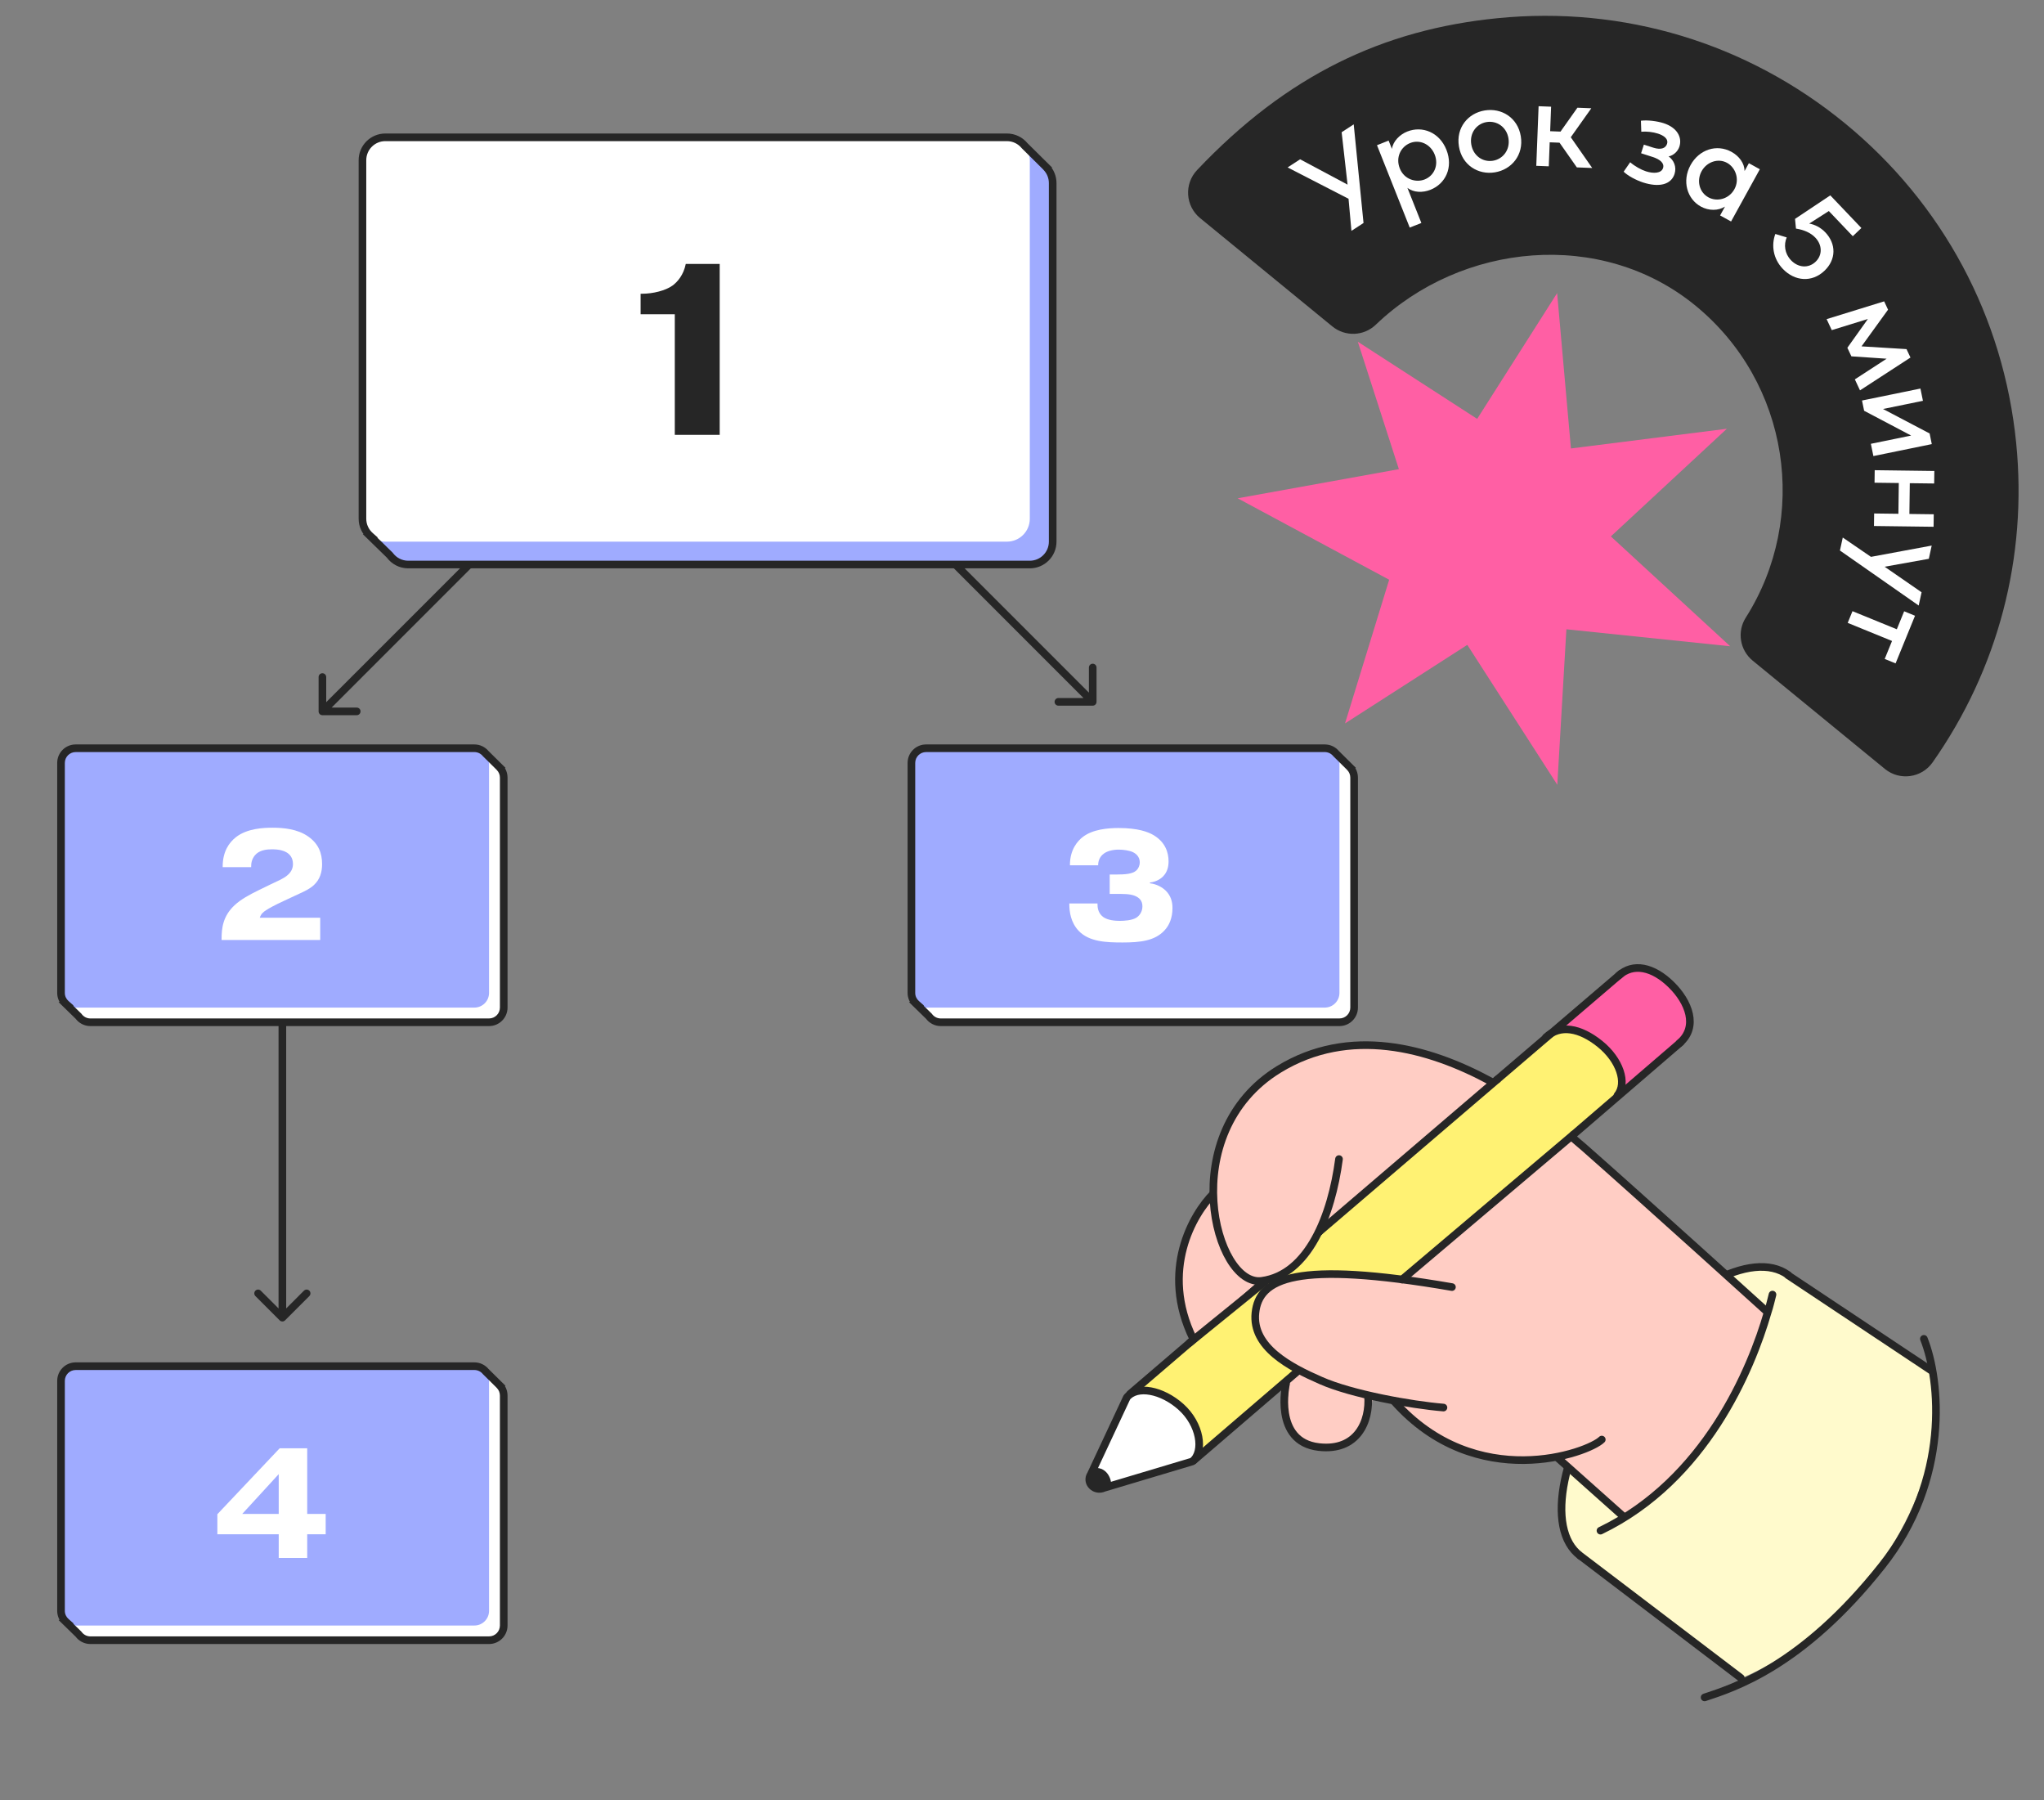 <svg width="268" height="236" viewBox="0 0 268 236" fill="none" xmlns="http://www.w3.org/2000/svg">
<rect x="0" y="0" width="268" height="236" fill="#808080" stroke="none"/>
<g clip-path="url(#clip0_5717_472)">
<path d="M36.669 173.074C36.865 173.269 37.181 173.269 37.376 173.074L40.558 169.892C40.754 169.697 40.754 169.38 40.558 169.185C40.363 168.99 40.047 168.99 39.851 169.185L37.023 172.013L34.194 169.185C33.999 168.99 33.683 168.99 33.487 169.185C33.292 169.38 33.292 169.697 33.487 169.892L36.669 173.074ZM37.023 130.75L36.523 130.75L36.523 172.721L37.023 172.721L37.523 172.721L37.523 130.75L37.023 130.75Z" fill="#262626"/>
<rect x="9.924" y="181.006" width="56.122" height="33.994" rx="1.924" fill="white"/>
<path d="M65.525 181.608L63.481 179.583L63.14 184.153L65.525 181.608Z" fill="white"/>
<path d="M10.325 214.239L8.642 212.595L13.252 211.493L10.325 214.239Z" fill="white"/>
<rect x="8" y="179.082" width="56.122" height="33.994" rx="1.924" fill="#9FABFF"/>
<path d="M62.198 179.082L62.198 178.582H62.198V179.082ZM63.685 179.785L63.298 180.103L63.315 180.123L63.333 180.141L63.685 179.785ZM65.525 181.608L65.838 181.998L66.276 181.647L65.877 181.252L65.525 181.608ZM65.52 181.612L65.208 181.221L64.784 181.56L65.157 181.955L65.52 181.612ZM66.046 182.93H66.546V182.93L66.046 182.93ZM10.297 214.211L10.7 213.916L10.676 213.882L10.646 213.853L10.297 214.211ZM8.642 212.595L8.498 212.116L7.685 212.36L8.292 212.953L8.642 212.595ZM8.651 212.592L8.795 213.071L9.656 212.813L8.983 212.217L8.651 212.592ZM8 181.006L7.5 181.006V181.006H8ZM9.924 179.082V178.582H9.924L9.924 179.082ZM62.198 179.082L62.198 179.582C62.641 179.582 63.036 179.784 63.298 180.103L63.685 179.785L64.071 179.468C63.627 178.928 62.953 178.582 62.198 178.582L62.198 179.082ZM63.685 179.785L63.333 180.141L65.174 181.963L65.525 181.608L65.877 181.252L64.036 179.43L63.685 179.785ZM65.525 181.608L65.213 181.217L65.208 181.221L65.52 181.612L65.833 182.002L65.838 181.998L65.525 181.608ZM65.52 181.612L65.157 181.955C65.398 182.211 65.546 182.553 65.546 182.93L66.046 182.93L66.546 182.93C66.546 182.285 66.292 181.701 65.884 181.268L65.52 181.612ZM66.046 182.93H65.546V213.075H66.046H66.546V182.93H66.046ZM66.046 213.075H65.546C65.546 213.862 64.908 214.5 64.122 214.5V215V215.5C65.461 215.5 66.546 214.414 66.546 213.075H66.046ZM64.122 215V214.5H11.849V215V215.5H64.122V215ZM11.849 215V214.5C11.378 214.5 10.961 214.271 10.7 213.916L10.297 214.211L9.894 214.507C10.333 215.107 11.044 215.5 11.849 215.5V215ZM10.297 214.211L10.646 213.853L8.991 212.237L8.642 212.595L8.292 212.953L9.948 214.569L10.297 214.211ZM8.642 212.595L8.785 213.074L8.795 213.071L8.651 212.592L8.508 212.113L8.498 212.116L8.642 212.595ZM8.651 212.592L8.983 212.217C8.686 211.955 8.5 211.575 8.5 211.152H8H7.5C7.5 211.876 7.82 212.524 8.32 212.967L8.651 212.592ZM8 211.152H8.5V181.006H8H7.5V211.152H8ZM8 181.006L8.5 181.006C8.5 180.22 9.137 179.582 9.924 179.582L9.924 179.082L9.924 178.582C8.585 178.583 7.5 179.667 7.5 181.006L8 181.006ZM9.924 179.082V179.582H62.198V179.082V178.582H9.924V179.082Z" fill="#262626"/>
<path d="M31.762 198.446H36.545V193.232L31.762 198.446ZM36.545 201.114H28.499V198.487L36.668 189.846H40.28V198.446H42.702V201.114H40.28V204.213H36.545V201.114Z" fill="white"/>
<path d="M41.773 93.25C41.773 93.526 41.997 93.75 42.273 93.75H46.773C47.049 93.75 47.273 93.526 47.273 93.25C47.273 92.974 47.049 92.75 46.773 92.75H42.773V88.75C42.773 88.474 42.549 88.25 42.273 88.25C41.997 88.25 41.773 88.474 41.773 88.75V93.25ZM66.273 69.25L65.919 68.896L41.919 92.896L42.273 93.25L42.627 93.604L66.626 69.604L66.273 69.25Z" fill="#262626"/>
<path d="M143.773 92C143.773 92.276 143.549 92.5 143.273 92.5H138.773C138.497 92.5 138.273 92.276 138.273 92C138.273 91.724 138.497 91.5 138.773 91.5H142.773V87.5C142.773 87.224 142.997 87 143.273 87C143.549 87 143.773 87.224 143.773 87.5V92ZM119.273 68L119.627 67.646L143.627 91.646L143.273 92L142.919 92.354L118.919 68.354L119.273 68Z" fill="#262626"/>
<rect x="9.924" y="100.006" width="56.122" height="33.994" rx="1.924" fill="white"/>
<path d="M65.525 100.607L63.481 98.583L63.14 103.153L65.525 100.607Z" fill="white"/>
<path d="M10.325 133.238L8.642 131.595L13.252 130.492L10.325 133.238Z" fill="white"/>
<rect x="8" y="98.082" width="56.122" height="33.994" rx="1.924" fill="#9FABFF"/>
<path d="M62.198 98.082L62.198 97.582H62.198V98.082ZM63.685 98.785L63.298 99.103L63.315 99.123L63.333 99.141L63.685 98.785ZM65.525 100.608L65.838 100.998L66.276 100.647L65.877 100.252L65.525 100.608ZM65.52 100.612L65.208 100.221L64.784 100.56L65.157 100.955L65.52 100.612ZM66.046 101.93H66.546V101.93L66.046 101.93ZM10.297 133.211L10.7 132.916L10.676 132.882L10.646 132.853L10.297 133.211ZM8.642 131.595L8.498 131.116L7.685 131.36L8.292 131.953L8.642 131.595ZM8.651 131.592L8.795 132.071L9.656 131.813L8.983 131.217L8.651 131.592ZM8 100.006L7.5 100.006V100.006H8ZM9.924 98.082V97.582H9.924L9.924 98.082ZM62.198 98.082L62.198 98.582C62.641 98.582 63.036 98.784 63.298 99.103L63.685 98.785L64.071 98.468C63.627 97.928 62.953 97.582 62.198 97.582L62.198 98.082ZM63.685 98.785L63.333 99.141L65.174 100.963L65.525 100.608L65.877 100.252L64.036 98.43L63.685 98.785ZM65.525 100.608L65.213 100.217L65.208 100.221L65.52 100.612L65.833 101.002L65.838 100.998L65.525 100.608ZM65.52 100.612L65.157 100.955C65.398 101.211 65.546 101.553 65.546 101.93L66.046 101.93L66.546 101.93C66.546 101.285 66.292 100.701 65.884 100.268L65.52 100.612ZM66.046 101.93H65.546V132.075H66.046H66.546V101.93H66.046ZM66.046 132.075H65.546C65.546 132.862 64.908 133.5 64.122 133.5V134V134.5C65.461 134.5 66.546 133.414 66.546 132.075H66.046ZM64.122 134V133.5H11.849V134V134.5H64.122V134ZM11.849 134V133.5C11.378 133.5 10.961 133.271 10.7 132.916L10.297 133.211L9.894 133.507C10.333 134.107 11.044 134.5 11.849 134.5V134ZM10.297 133.211L10.646 132.853L8.991 131.237L8.642 131.595L8.292 131.953L9.948 133.569L10.297 133.211ZM8.642 131.595L8.785 132.074L8.795 132.071L8.651 131.592L8.508 131.113L8.498 131.116L8.642 131.595ZM8.651 131.592L8.983 131.217C8.686 130.955 8.5 130.575 8.5 130.152H8H7.5C7.5 130.876 7.82 131.524 8.32 131.967L8.651 131.592ZM8 130.152H8.5V100.006H8H7.5V130.152H8ZM8 100.006L8.5 100.006C8.5 99.22 9.137 98.582 9.924 98.582L9.924 98.082L9.924 97.582C8.585 97.582 7.5 98.667 7.5 100.006L8 100.006ZM9.924 98.082V98.582H62.198V98.082V97.582H9.924V98.082Z" fill="#262626"/>
<path d="M41.984 120.299V123.213H29.053V123.111C29.053 121.674 29.217 120.093 30.757 118.657C31.598 117.877 32.707 117.282 33.877 116.707L35.477 115.927C36.38 115.496 37.099 115.209 37.653 114.757C38.125 114.367 38.412 113.895 38.412 113.259C38.412 112.417 37.981 111.966 37.55 111.719C37.202 111.514 36.627 111.329 35.662 111.329C35.026 111.329 34.205 111.411 33.63 111.904C33.384 112.13 32.932 112.622 32.932 113.525V113.669H29.197V113.587C29.197 111.617 30.038 110.447 30.921 109.749C32.399 108.579 34.595 108.497 35.724 108.497C37.14 108.497 39.008 108.661 40.403 109.646C41.758 110.59 42.23 111.822 42.23 113.259C42.23 114.285 41.984 115.25 41.142 116.03C40.444 116.666 39.459 117.035 38.556 117.466L37.284 118.061C35.95 118.677 35.334 119.026 34.882 119.313C34.513 119.56 34.225 119.786 34.061 120.299H41.984Z" fill="white"/>
<rect x="121.424" y="100.006" width="56.122" height="33.994" rx="1.924" fill="white"/>
<path d="M177.025 100.607L174.981 98.583L174.64 103.153L177.025 100.607Z" fill="white"/>
<path d="M121.825 133.238L120.142 131.595L124.752 130.492L121.825 133.238Z" fill="white"/>
<rect x="119.5" y="98.082" width="56.122" height="33.994" rx="1.924" fill="#9FABFF"/>
<path d="M173.698 98.082L173.698 97.582H173.698V98.082ZM175.185 98.785L174.798 99.103L174.815 99.123L174.833 99.141L175.185 98.785ZM177.025 100.608L177.338 100.998L177.776 100.647L177.377 100.252L177.025 100.608ZM177.021 100.612L176.708 100.221L176.285 100.56L176.657 100.955L177.021 100.612ZM177.546 101.93H178.046V101.93L177.546 101.93ZM121.797 133.211L122.2 132.916L122.176 132.882L122.146 132.853L121.797 133.211ZM120.142 131.595L119.998 131.116L119.185 131.36L119.792 131.953L120.142 131.595ZM120.151 131.592L120.295 132.071L121.156 131.813L120.483 131.217L120.151 131.592ZM119.5 100.006L119 100.006V100.006H119.5ZM121.424 98.082V97.582H121.424L121.424 98.082ZM173.698 98.082L173.698 98.582C174.141 98.582 174.536 98.784 174.798 99.103L175.185 98.785L175.571 98.468C175.127 97.928 174.453 97.582 173.698 97.582L173.698 98.082ZM175.185 98.785L174.833 99.141L176.674 100.963L177.025 100.608L177.377 100.252L175.536 98.43L175.185 98.785ZM177.025 100.608L176.713 100.217L176.708 100.221L177.021 100.612L177.333 101.002L177.338 100.998L177.025 100.608ZM177.021 100.612L176.657 100.955C176.899 101.211 177.046 101.553 177.046 101.93L177.546 101.93L178.046 101.93C178.046 101.285 177.792 100.701 177.384 100.268L177.021 100.612ZM177.546 101.93H177.046V132.075H177.546H178.046V101.93H177.546ZM177.546 132.075H177.046C177.046 132.862 176.408 133.5 175.622 133.5V134V134.5C176.961 134.5 178.046 133.414 178.046 132.075H177.546ZM175.622 134V133.5H123.349V134V134.5H175.622V134ZM123.349 134V133.5C122.878 133.5 122.461 133.271 122.2 132.916L121.797 133.211L121.394 133.507C121.833 134.107 122.544 134.5 123.349 134.5V134ZM121.797 133.211L122.146 132.853L120.491 131.237L120.142 131.595L119.792 131.953L121.448 133.569L121.797 133.211ZM120.142 131.595L120.285 132.074L120.295 132.071L120.151 131.592L120.008 131.113L119.998 131.116L120.142 131.595ZM120.151 131.592L120.483 131.217C120.186 130.955 120 130.575 120 130.152H119.5H119C119 130.876 119.32 131.524 119.82 131.967L120.151 131.592ZM119.5 130.152H120V100.006H119.5H119V130.152H119.5ZM119.5 100.006L120 100.006C120 99.22 120.637 98.582 121.424 98.582L121.424 98.082L121.424 97.582C120.085 97.582 119 98.667 119 100.006L119.5 100.006ZM121.424 98.082V98.582H173.698V98.082V97.582H121.424V98.082Z" fill="#262626"/>
<path d="M140.204 118.431H143.899V118.513C143.899 118.903 143.94 119.662 144.638 120.196C145.253 120.648 146.28 120.709 146.813 120.709C147.408 120.709 148.373 120.648 148.948 120.319C149.399 120.052 149.789 119.519 149.789 118.8C149.789 118.061 149.379 117.651 148.743 117.405C148.086 117.158 147.244 117.179 146.28 117.179H145.5V114.634H146.3C147.593 114.634 148.476 114.552 148.968 114.121C149.256 113.874 149.44 113.464 149.44 113.033C149.44 112.581 149.235 112.048 148.578 111.719C148.106 111.473 147.244 111.37 146.69 111.37C145.951 111.37 145.212 111.535 144.74 111.884C144.453 112.089 143.981 112.561 143.981 113.423H140.286V113.361C140.286 111.35 141.313 110.221 141.949 109.728C143.262 108.702 145.253 108.538 146.67 108.538C149.215 108.538 150.549 109.051 151.267 109.482C152.806 110.406 153.217 111.76 153.217 112.91C153.217 113.608 153.053 114.326 152.478 114.901C152.314 115.065 151.739 115.578 150.774 115.681V115.783C151.657 115.886 152.375 116.296 152.847 116.748C153.484 117.384 153.73 118.144 153.73 119.026C153.73 120.34 153.299 121.325 152.642 122.002C151.39 123.316 149.543 123.542 147.183 123.542C145.048 123.542 142.811 123.459 141.436 122.023C140.389 120.914 140.204 119.519 140.204 118.492V118.431Z" fill="white"/>
<rect x="50.523" y="21" width="87.5" height="53" rx="3" fill="#9FABFF"/>
<path d="M137.21 21.938L134.023 18.781L133.492 25.906L137.21 21.938Z" fill="#9FABFF"/>
<path d="M51.148 72.812L48.523 70.25L55.71 68.531L51.148 72.812Z" fill="#9FABFF"/>
<rect x="47.523" y="18" width="87.5" height="53" rx="3" fill="white"/>
<path d="M132.023 18V17.5V18ZM134.343 19.099L133.957 19.416L133.973 19.436L133.991 19.454L134.343 19.099ZM137.21 21.938L137.536 22.317L137.948 21.964L137.562 21.582L137.21 21.938ZM137.204 21.944L136.878 21.564L136.48 21.905L136.84 22.287L137.204 21.944ZM138.023 71L138.523 71V71H138.023ZM53.523 74V74.5V74ZM51.106 72.772L51.509 72.476L51.485 72.443L51.455 72.414L51.106 72.772ZM48.523 70.25L48.374 69.773L47.574 70.023L48.174 70.608L48.523 70.25ZM48.539 70.245L48.688 70.723L49.534 70.458L48.87 69.871L48.539 70.245ZM47.523 68H47.023V68L47.523 68ZM132.023 18V18.5C132.802 18.5 133.497 18.856 133.957 19.416L134.343 19.099L134.73 18.782C134.089 18 133.114 17.5 132.023 17.5V18ZM134.343 19.099L133.991 19.454L136.859 22.293L137.21 21.938L137.562 21.582L134.695 18.744L134.343 19.099ZM137.21 21.938L136.885 21.558L136.878 21.564L137.204 21.944L137.529 22.323L137.536 22.317L137.21 21.938ZM137.204 21.944L136.84 22.287C137.263 22.736 137.523 23.337 137.523 24H138.023H138.523C138.523 23.07 138.157 22.226 137.567 21.601L137.204 21.944ZM138.023 24H137.523V71H138.023H138.523V24H138.023ZM138.023 71L137.523 71C137.523 72.381 136.404 73.5 135.023 73.5V74V74.5C136.956 74.5 138.523 72.933 138.523 71L138.023 71ZM135.023 74V73.5H53.523V74V74.5H135.023V74ZM53.523 74V73.5C52.697 73.5 51.966 73.098 51.509 72.476L51.106 72.772L50.703 73.068C51.338 73.933 52.362 74.5 53.523 74.5V74ZM51.106 72.772L51.455 72.414L48.872 69.892L48.523 70.25L48.174 70.608L50.757 73.13L51.106 72.772ZM48.523 70.25L48.672 70.728L48.688 70.723L48.539 70.245L48.389 69.768L48.374 69.773L48.523 70.25ZM48.539 70.245L48.87 69.871C48.35 69.411 48.023 68.745 48.023 68L47.523 68L47.023 68C47.023 69.046 47.484 69.98 48.207 70.62L48.539 70.245ZM47.523 68H48.023V21H47.523H47.023V68H47.523ZM47.523 21H48.023C48.023 19.62 49.142 18.5 50.523 18.5V18V17.5C48.59 17.5 47.023 19.067 47.023 21H47.523ZM50.523 18V18.5H132.023V18V17.5H50.523V18Z" fill="#262626"/>
<path d="M83.995 41.192V38.504H84.187C85.627 38.504 87.259 38.088 88.155 37.448C88.827 36.968 89.627 36.04 89.915 34.6H94.363V57H88.475V41.192H83.995Z" fill="#262626"/>
<path d="M234.371 167.086C236.126 169.825 228.079 181.98 228.079 181.98C228.079 181.98 221.873 192.038 219.391 193.964C216.908 195.89 209.547 203.637 206.679 203.894C203.212 199.4 204.839 193.493 206.337 189.727C207.835 185.96 212.2 179.155 215.196 176.031C218.192 172.906 225.04 167.428 227.908 166.7C230.818 165.973 234.371 167.086 234.371 167.086Z" fill="#FFFACC"/>
<path d="M180.015 182.172C180.015 182.172 180.271 190.884 172.995 190.071C169.614 189.259 169.357 187.503 169.357 187.503C169.357 187.503 168.673 184.252 168.801 183.57C168.929 182.887 169.143 180.254 169.143 180.254L170.256 179.669C170.256 179.669 173.423 180.937 175.863 181.457C178.303 181.977 180.015 182.172 180.015 182.172Z" fill="#FFCDC4"/>
<path d="M207.192 203.936C202.484 200.427 204.753 189.384 212.286 179.198C219.818 169.012 229.748 163.662 234.456 167.128" stroke="#262626" stroke-miterlimit="10" stroke-linecap="round" stroke-linejoin="round"/>
<path d="M156.346 191.567C157.93 190.24 157.373 186.688 154.848 184.42C152.366 182.194 149.07 181.552 147.743 183.178L143.035 193.236C142.308 194.349 143.549 195.59 144.747 195.034L156.346 191.567Z" fill="white"/>
<path d="M183.824 167.942L203.726 150.822L206.122 148.767L218.577 137.939L216.566 132.075L211.986 127.966L148.728 182.365C148.728 182.365 152.751 181.894 154.848 184.462C156.945 187.03 157.116 190.968 157.116 190.968L183.824 167.942Z" fill="#FFF273"/>
<path d="M212.543 143.417C212.885 141.662 211.259 135.114 204.154 134.814C212.842 127.41 213.912 124.671 218.877 128.78C223.885 132.888 220.589 136.441 220.589 136.441L212.543 143.417Z" fill="#FF5FA4"/>
<path d="M156.347 191.567C157.93 190.24 157.374 186.688 154.849 184.42C152.366 182.194 149.071 181.552 147.744 183.178L143.036 193.236C142.308 194.349 143.549 195.59 144.748 195.034L156.347 191.567Z" stroke="#262626" stroke-miterlimit="10" stroke-linecap="round" stroke-linejoin="round"/>
<path d="M172.953 161.479L148.172 182.708" stroke="#262626" stroke-miterlimit="10" stroke-linecap="round" stroke-linejoin="round"/>
<path d="M212.543 127.624L196.322 141.491" stroke="#262626" stroke-miterlimit="10" stroke-linecap="round" stroke-linejoin="round"/>
<path d="M183.781 168.027L156.518 191.439" stroke="#262626" stroke-miterlimit="10" stroke-linecap="round" stroke-linejoin="round"/>
<path d="M220.376 136.612L206.295 148.724" stroke="#262626" stroke-miterlimit="10" stroke-linecap="round" stroke-linejoin="round"/>
<path d="M212.072 143.588C213.399 141.962 212.372 138.923 209.761 136.826C207.15 134.729 204.539 134.258 202.699 135.97" stroke="#262626" stroke-miterlimit="10" stroke-linecap="round" stroke-linejoin="round"/>
<path d="M220.204 136.74C222.73 134.6 221.403 131.305 219.134 129.079C216.738 126.725 214.127 126.169 212.244 127.881" stroke="#262626" stroke-miterlimit="10" stroke-linecap="round" stroke-linejoin="round"/>
<path d="M145.647 194.649C145.818 194.306 145.347 192.252 143.464 192.423L142.736 194.435L143.592 195.205L145.647 194.649Z" fill="#262626"/>
<path d="M231.717 172.093L206.165 148.981L184.508 167.514C184.508 167.514 173.894 166.786 170.47 167.428C167.089 168.07 164.264 169.44 164.521 171.794C164.778 174.148 165.42 175.817 166.147 176.63C166.875 177.443 170.342 179.712 170.342 179.712C170.342 179.712 174.836 182.108 177.104 182.451C179.372 182.793 182.497 183.649 182.497 183.649C182.497 183.649 187.804 188.314 189.259 188.956C190.714 189.598 194.01 190.797 196.107 190.968C198.204 191.139 204.325 191.054 204.325 191.054L213.356 198.886C213.356 198.886 221.488 192.851 225.425 186.388C229.748 179.284 231.717 172.093 231.717 172.093Z" fill="#FFCDC4"/>
<path d="M159.129 156.471C155.876 158.568 154.121 165.887 154.549 168.969C154.934 172.05 156.475 175.474 156.475 175.474L164.607 168.284C164.607 168.284 161.953 167.3 161.055 164.646C160.156 162.035 159.129 156.471 159.129 156.471Z" fill="#FFCDC4"/>
<path d="M206.294 148.724L183.824 167.728" stroke="#262626" stroke-miterlimit="10" stroke-linecap="round" stroke-linejoin="round"/>
<path d="M210.018 188.7C208.263 190.454 193.582 195.804 182.797 183.692" stroke="#262626" stroke-miterlimit="10" stroke-linecap="round" stroke-linejoin="round"/>
<path d="M189.259 184.505C185.065 184.163 177.19 182.75 173.166 180.953C169.143 179.198 164.136 176.587 164.606 172.093C165.077 167.599 169.742 165.16 190.372 168.712" stroke="#262626" stroke-miterlimit="10" stroke-linecap="round" stroke-linejoin="round"/>
<path d="M231.803 172.05C231.803 172.05 215.496 157.284 207.621 150.351C207.15 149.966 206.679 149.538 206.123 149.067" stroke="#262626" stroke-miterlimit="10" stroke-linecap="round" stroke-linejoin="round"/>
<path d="M179.375 183C179.625 186.25 178.003 190.264 172.91 189.681C166.875 188.977 168.625 181.375 168.625 181.375" stroke="#262626" stroke-miterlimit="10" stroke-linecap="round" stroke-linejoin="round"/>
<path d="M204.325 191.182L213.014 198.929" stroke="#262626" stroke-miterlimit="10" stroke-linecap="round" stroke-linejoin="round"/>
<path d="M252.903 179.84L238.651 169.868L234.713 167.471C234.713 167.471 232.316 169.568 231.888 171.58C231.503 173.591 227.865 183.35 225.426 186.388C222.986 189.427 216.095 198.33 211.259 199.999C206.422 201.668 207.535 204.45 207.535 204.45C207.535 204.45 205.695 203.466 208.092 204.792C210.488 206.076 228.165 220.029 228.165 220.029C228.165 220.029 240.406 215.578 248.366 202.139C256.413 188.528 252.903 179.84 252.903 179.84Z" fill="#FFFACC"/>
<path d="M156.432 175.474C152.066 166.529 156.432 159.125 159.085 156.471" stroke="#262626" stroke-miterlimit="10" stroke-linecap="round" stroke-linejoin="round"/>
<path d="M195.38 142.133C193.839 139.779 179.501 134.172 170.47 138.495C161.439 142.861 159.171 150.265 159.043 154.203C158.914 158.14 159.513 169.183 166.704 167.728C172.268 166.444 173.381 160.965 173.381 160.965L195.38 142.133Z" fill="#FFCDC4"/>
<path d="M196.321 141.491L172.952 161.479" stroke="#262626" stroke-miterlimit="10" stroke-linecap="round" stroke-linejoin="round"/>
<path d="M175.564 151.934C174.579 159.339 171.541 167.086 165.42 167.899C159.3 168.712 153.993 148.553 167.689 140.164C176.933 134.515 187.248 137.297 195.466 141.748" stroke="#262626" stroke-miterlimit="10" stroke-linecap="round" stroke-linejoin="round"/>
<path d="M234.456 167.171L253.117 179.583" stroke="#262626" stroke-miterlimit="10" stroke-linecap="round" stroke-linejoin="round"/>
<path d="M228.25 219.944L207.192 203.936" stroke="#262626" stroke-miterlimit="10" stroke-linecap="round" stroke-linejoin="round"/>
<path d="M232.402 169.696C232.231 170.338 232.06 171.152 231.76 172.05C229.62 179.455 223.628 194.007 209.847 200.641" stroke="#262626" stroke-miterlimit="10" stroke-linecap="round" stroke-linejoin="round"/>
<path d="M155.962 176.031L165.891 167.984" stroke="#262626" stroke-miterlimit="10" stroke-linecap="round" stroke-linejoin="round"/>
<path d="M252.25 175.5C254.417 180.917 255.725 193.925 246.75 205.25C236.25 218.5 227.25 221.25 223.5 222.5" stroke="#262626" stroke-linecap="round"/>
<path d="M247.133 100.789L229.806 86.599C228.124 85.222 227.728 82.806 228.892 80.97C237.239 67.827 234.641 50.168 222.3 40.061C209.959 29.954 191.621 31.793 180.383 42.568C178.814 44.073 176.366 44.16 174.684 42.782L157.355 28.591C155.418 27.004 155.237 24.107 156.958 22.29C168.766 9.824 181.365 3.874 196.344 2.385C212.866 0.74 229.038 5.628 241.884 16.148C254.729 26.668 262.709 41.559 264.354 58.081C265.844 73.058 261.966 87.75 253.39 99.937C251.95 101.984 249.072 102.377 247.135 100.791L247.133 100.789Z" fill="#262626"/>
<path d="M175.908 17.334L177.493 16.302L178.779 29.23L177.194 30.262L176.814 26.055L168.826 21.947L170.467 20.88L176.686 24.202L175.91 17.335L175.908 17.334Z" fill="white"/>
<path d="M189.647 19.632C190.569 21.949 189.528 24.093 187.554 24.877C186.526 25.285 185.343 25.252 184.532 24.621L186.363 29.226L184.838 29.833L180.545 19.035L182.069 18.428L182.502 19.518C182.657 18.501 183.534 17.63 184.516 17.241C186.477 16.462 188.732 17.329 189.647 19.632ZM188.11 20.261C187.566 18.892 186.154 18.245 184.895 18.747C183.68 19.23 182.954 20.617 183.535 22.079C184.117 23.541 185.673 23.968 186.794 23.523C188.055 23.022 188.654 21.629 188.11 20.261Z" fill="white"/>
<path d="M191.288 19.188C190.887 16.744 192.475 14.836 194.673 14.478C196.87 14.118 199.001 15.416 199.4 17.863C199.801 20.307 198.197 22.232 196.001 22.592C193.805 22.951 191.687 21.635 191.286 19.19L191.288 19.188ZM197.78 18.125C197.536 16.639 196.242 15.782 194.921 15.999C193.6 16.216 192.662 17.438 192.906 18.924C193.153 20.429 194.428 21.288 195.751 21.07C197.072 20.853 198.025 19.628 197.78 18.125Z" fill="white"/>
<path d="M206.749 21.943L204.478 18.704L203.19 18.654L203.069 21.801L201.43 21.736L201.734 13.923L203.374 13.986L203.25 17.198L204.607 17.251L206.823 14.12L208.647 14.191L205.953 17.99L208.763 22.02L206.756 21.942L206.749 21.943Z" fill="white"/>
<path d="M219.567 22.784C219.086 24.283 217.416 24.554 215.455 23.926C214.482 23.612 213.406 23.022 212.886 22.505L213.741 21.267C214.345 21.794 215.183 22.258 215.82 22.46C216.793 22.774 217.826 22.734 218.049 22.032C218.249 21.412 217.707 20.904 216.672 20.571L215.173 20.09L215.536 18.959L216.78 19.359C217.831 19.696 218.406 19.389 218.573 18.863C218.789 18.194 218.122 17.75 217.388 17.514C216.751 17.307 215.869 17.202 215.199 17.267L215.15 15.825C215.997 15.709 217.278 15.876 218.108 16.141C219.925 16.723 220.58 18.025 220.196 19.22C220.003 19.826 219.441 20.368 218.781 20.506C219.47 20.991 219.851 21.888 219.563 22.781L219.567 22.784Z" fill="white"/>
<path d="M229.304 21.392L230.742 22.185L226.97 29.032L225.532 28.24L226.171 27.082C225.295 27.633 224.058 27.657 223.002 27.074C221.214 26.089 220.498 23.745 221.66 21.634C222.784 19.597 225.09 18.84 227.028 19.908C228.025 20.458 228.729 21.399 228.741 22.418L229.305 21.39L229.304 21.392ZM227.407 24.802C228.134 23.482 227.543 21.953 226.444 21.347C225.272 20.701 223.783 21.218 223.111 22.436C222.432 23.666 222.79 25.202 223.994 25.865C225.138 26.494 226.698 26.094 227.407 24.802Z" fill="white"/>
<path d="M239.217 35.492C237.57 37.062 235.311 36.877 233.752 35.241C232.48 33.906 232.226 32.137 232.774 30.669L234.266 31.12C233.864 32.058 233.99 33.232 234.821 34.106C235.768 35.101 237.114 35.203 238.049 34.314C238.995 33.413 238.908 32.084 238.02 31.151C237.397 30.495 236.482 30.118 235.48 29.965L235.356 28.695L239.98 25.609L244.057 29.888L242.929 30.962L239.788 27.664L237.215 29.307C237.959 29.431 238.73 29.828 239.329 30.459C240.773 31.974 240.759 34.024 239.218 35.49L239.217 35.492Z" fill="white"/>
<path d="M243.874 51.17L243.199 49.729L247.366 47.02L242.745 46.709L242.218 45.587L244.907 41.813L240.174 43.274L239.498 41.833L247.041 39.501L247.552 40.593L244.074 45.401L249.974 45.762L250.493 46.868L243.874 51.17Z" fill="white"/>
<path d="M253.003 56.819L253.287 58.214L245.629 59.782L245.3 58.175L250.582 57.094L244.415 53.844L244.139 52.5L251.798 50.932L252.127 52.539L246.895 53.611L253.005 56.821L253.003 56.819Z" fill="white"/>
<path d="M253.545 67.409L253.523 69.05L245.707 68.95L245.729 67.308L248.909 67.349L248.962 63.316L245.781 63.275L245.803 61.634L253.622 61.736L253.6 63.377L250.403 63.337L250.351 67.371L253.549 67.412L253.545 67.409Z" fill="white"/>
<path d="M251.948 77.638L251.57 79.373L241.245 72.163L241.615 70.461L245.314 72.993L253.276 71.515L252.898 73.25L247.105 74.288L251.947 77.635L251.948 77.638Z" fill="white"/>
<path d="M248.541 86.958L247.114 86.376L248.075 84.02L242.263 81.648L242.889 80.114L248.702 82.486L249.664 80.13L251.089 80.714L248.54 86.96L248.541 86.958Z" fill="white"/>
<path d="M226.417 56.202L205.974 58.785L204.164 38.42L193.68 54.907L178.03 44.795L183.414 61.499L162.274 65.317L182.142 75.993L176.354 94.826L192.387 84.531L204.186 102.869L205.379 82.488L226.856 84.714L211.207 70.314L226.417 56.202Z" fill="#FF5FA4"/>
</g>
<defs>
<clipPath id="clip0_5717_472">
<rect width="267" height="234.5" fill="white" transform="translate(0.5 0.833)"/>
</clipPath>
</defs>
</svg>
